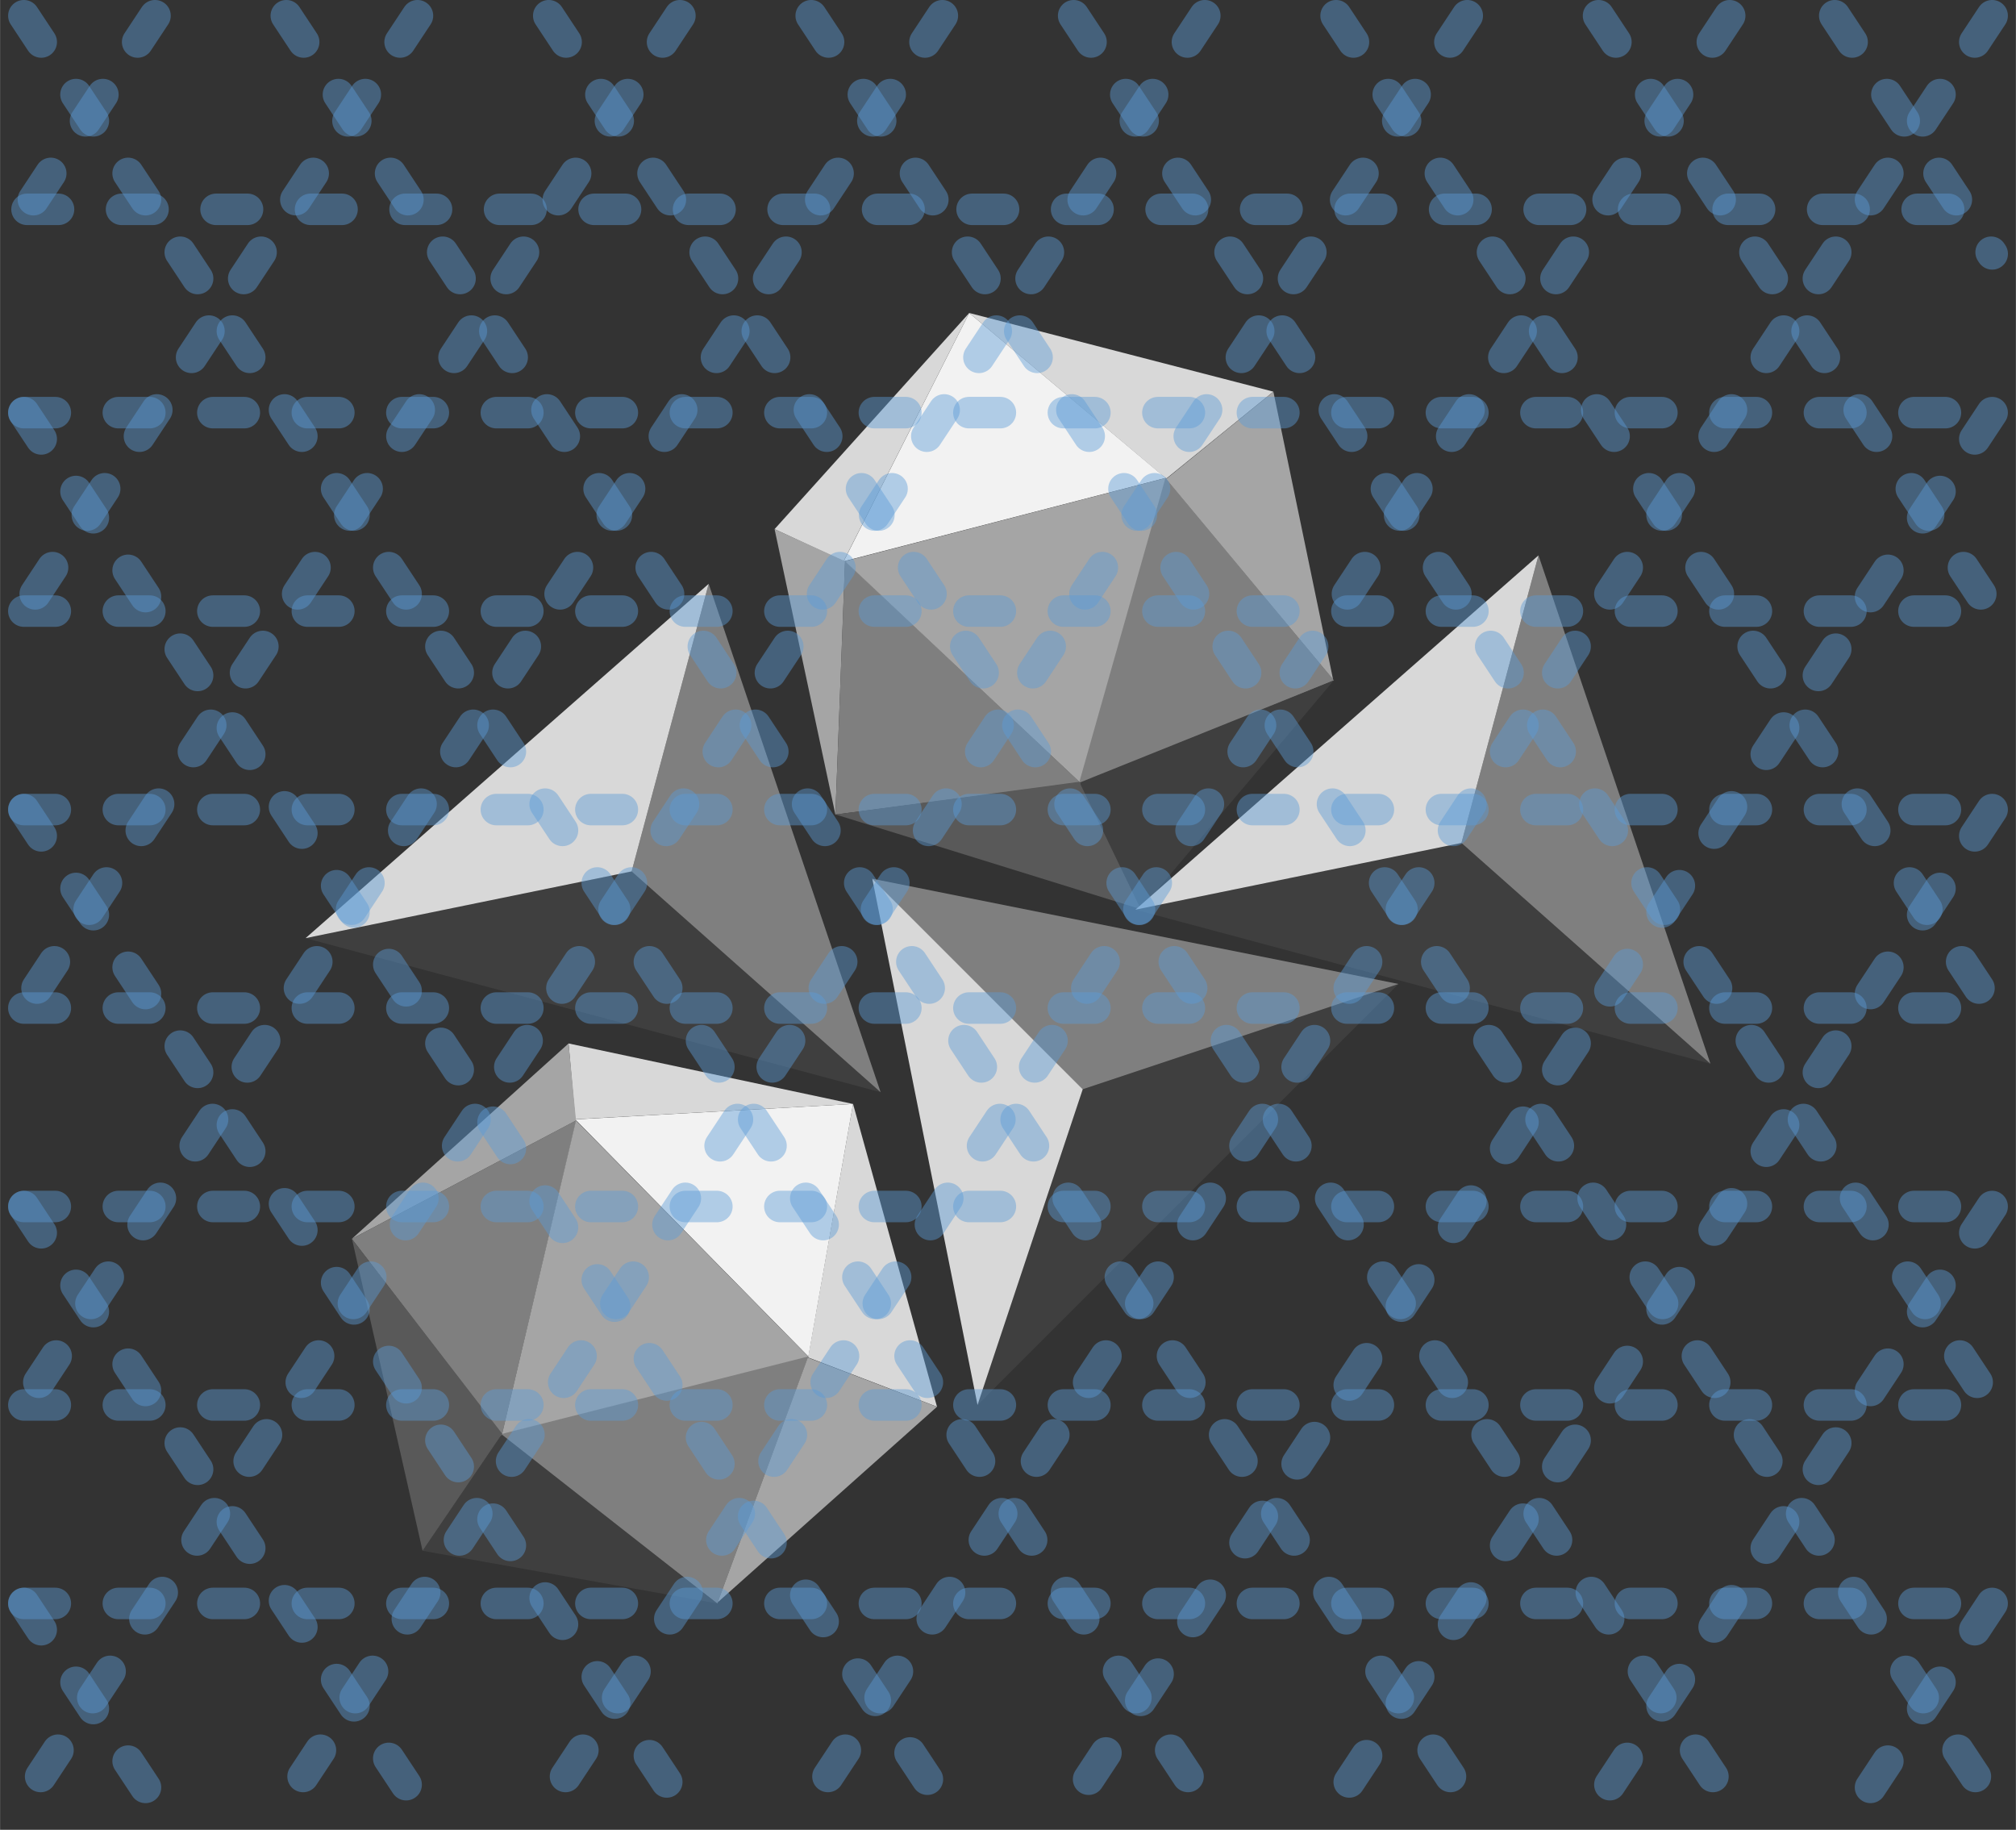 <?xml version="1.0"?>
 <!-- Generated by Microsoft Visio, SVG Export KeylonCodes.svg Page-1 --> <svg xmlns="http://www.w3.org/2000/svg" xmlns:xlink="http://www.w3.org/1999/xlink" xmlns:ev="http://www.w3.org/2001/xml-events" xmlns:v="http://schemas.microsoft.com/visio/2003/SVGExtensions/" width="2" height="1.815" viewBox="0 0 143.982 130.673" xml:space="preserve" color-interpolation-filters="sRGB" class="st11"><rect x="0" y="0" width="143.982" height="130.673" fill="#333333" stroke="none"/> <v:documentproperties v:langid="1033" v:metric="true" v:viewmarkup="false"></v:documentproperties> <style type="text/css">  .st1 {fill:#3f3f3f;stroke:none;stroke-width:0.25} .st2 {fill:#7f7f7f;stroke:none;stroke-width:0.25} .st3 {fill:#d8d8d8;stroke:none;stroke-width:0.25} .st4 {fill:#d8d8d8;stroke:none;stroke-width:0.75} .st5 {fill:#f2f2f2;stroke:none;stroke-width:0.75} .st6 {fill:#a5a5a5;stroke:none;stroke-width:0.75} .st7 {fill:#7f7f7f;stroke:none;stroke-width:0.75} .st8 {fill:#3f3f3f;stroke:none;stroke-width:0.75} .st9 {fill:#595959;stroke:none;stroke-width:0.75} .st10 {stroke:#5b9bd5;stroke-dasharray:2.25,4.5;stroke-linecap:round;stroke-linejoin:round;stroke-opacity:0.44;stroke-width:2.25} .st11 {fill:none;fill-rule:evenodd;font-size:12px;overflow:visible;stroke-linecap:square;stroke-miterlimit:3}  </style> <g v:mid="0" v:index="1" v:groupcontext="foregroundPage"> <title>Page-1</title> <v:pageproperties v:drawingscale="0.0393701" v:pagescale="0.0393701" v:drawingunits="24" v:shadowoffsetx="8.50394" v:shadowoffsety="-8.50394"></v:pageproperties> <v:layer v:name="Grid" v:index="0" v:snap="false" v:glue="false"></v:layer> <g id="group62-1" transform="translate(55.642,-59.222) rotate(15)" v:mid="62" v:groupcontext="group"> <title>Sheet.62</title> <g id="shape63-2" v:mid="63" v:groupcontext="shape"> <title>Triangle.354</title> <v:userdefs> <v:ud v:nameu="visVersion" v:val="VT0(15):26"></v:ud> </v:userdefs> <path d="M42.52 130.67 L21.26 120.04 L0 130.67 L42.52 130.67 Z" class="st1"></path> </g> <g id="shape64-4" v:mid="64" v:groupcontext="shape" transform="translate(21.26,-5.68434E-014)"> <title>Sheet.64</title> <path d="M0 120.04 L21.26 130.67 L0 98.78 L0 120.04 Z" class="st2"></path> </g> <g id="shape65-6" v:mid="65" v:groupcontext="shape" transform="translate(21.26,-5.68434E-014) scale(-1,1)"> <title>Sheet.65</title> <path d="M0 120.04 L21.26 130.67 L0 98.78 L0 120.04 Z" class="st3"></path> </g> </g> <g id="group66-8" transform="translate(28.995,-56.284) rotate(-15)" v:mid="66" v:groupcontext="group"> <title>Sheet.66</title> <g id="shape67-9" v:mid="67" v:groupcontext="shape" transform="translate(18.502,-29.234)"> <title>Sheet.67</title> <path d="M0 115.6 L10.53 130.67 L19.53 126.65 L0 115.6 Z" class="st4"></path> </g> <g id="shape68-11" v:mid="68" v:groupcontext="shape" transform="translate(5.252,-29.294)"> <title>Sheet.68</title> <path d="M23.75 130.67 L0 130.47 L13.25 115.66 L23.75 130.67 Z" class="st5"></path> </g> <g id="shape69-13" v:mid="69" v:groupcontext="shape" transform="translate(1.079,-29.501)"> <title>Sheet.69</title> <path d="M0 127.18 L4.17 130.67 L17.42 115.87 L0 127.18 Z" class="st4"></path> </g> <g id="shape70-15" v:mid="70" v:groupcontext="shape" transform="translate(8.99281E-015,-12.181)"> <title>Sheet.70</title> <path d="M0 130.67 L5.35 113.38 L1.08 109.86 L0 130.67 Z" class="st6"></path> </g> <g id="shape71-17" v:mid="71" v:groupcontext="shape" transform="translate(-7.99361E-015,-9.868)"> <title>Sheet.71</title> <path d="M17.47 130.67 L5.35 111.04 L0 128.36 L17.47 130.67 Z" class="st7"></path> </g> <g id="shape72-19" v:mid="72" v:groupcontext="shape" transform="translate(5.34,-9.868)"> <title>Sheet.72</title> <path d="M23.73 111.25 L12.13 130.67 L0 111.06 L23.73 111.25 Z" class="st6"></path> </g> <g id="shape73-21" v:mid="73" v:groupcontext="shape" transform="translate(17.314,-9.717)"> <title>Sheet.73</title> <path d="M19.56 128.17 L11.68 111.09 L0 130.67 L19.56 128.17 Z" class="st7"></path> </g> <g id="shape74-23" v:mid="74" v:groupcontext="shape" transform="translate(29.023,-12.299)"> <title>Sheet.74</title> <path d="M9.01 109.72 L7.81 130.67 L0 113.76 L9.01 109.72 Z" class="st6"></path> </g> <g id="shape75-25" v:mid="75" v:groupcontext="shape" transform="translate(17.445,0)"> <title>Sheet.75</title> <path d="M0 120.8 L1.88 130.67 L19.42 118.45 L0 120.8 Z" class="st8"></path> </g> <g id="shape76-27" v:mid="76" v:groupcontext="shape" transform="translate(0.013,0)"> <title>Sheet.76</title> <path d="M0 118.49 L19.31 130.67 L17.42 120.74 L0 118.49 Z" class="st9"></path> </g> </g> <g id="group77-29" transform="translate(-22.584,7.938) rotate(-45)" v:mid="77" v:groupcontext="group"> <title>Sheet.77</title> <g id="shape78-30" v:mid="78" v:groupcontext="shape"> <title>Triangle.354</title> <v:userdefs> <v:ud v:nameu="visVersion" v:val="VT0(15):26"></v:ud> </v:userdefs> <path d="M42.52 130.67 L21.26 120.04 L0 130.67 L42.52 130.67 Z" class="st1"></path> </g> <g id="shape79-32" v:mid="79" v:groupcontext="shape" transform="translate(21.26,-5.68434E-014)"> <title>Sheet.79</title> <path d="M0 120.04 L21.26 130.67 L0 98.78 L0 120.04 Z" class="st2"></path> </g> <g id="shape80-34" v:mid="80" v:groupcontext="shape" transform="translate(21.26,-5.68434E-014) scale(-1,1)"> <title>Sheet.80</title> <path d="M0 120.04 L21.26 130.67 L0 98.78 L0 120.04 Z" class="st3"></path> </g> </g> <g id="group81-36" transform="translate(108.911,4.685) rotate(45)" v:mid="81" v:groupcontext="group"> <title>Sheet.81</title> <g id="shape82-37" v:mid="82" v:groupcontext="shape" transform="translate(18.502,-29.234)"> <title>Sheet.82</title> <path d="M0 115.6 L10.53 130.67 L19.53 126.65 L0 115.6 Z" class="st4"></path> </g> <g id="shape83-39" v:mid="83" v:groupcontext="shape" transform="translate(5.252,-29.294)"> <title>Sheet.83</title> <path d="M23.75 130.67 L0 130.47 L13.25 115.66 L23.75 130.67 Z" class="st5"></path> </g> <g id="shape84-41" v:mid="84" v:groupcontext="shape" transform="translate(1.079,-29.501)"> <title>Sheet.84</title> <path d="M0 127.18 L4.17 130.67 L17.42 115.87 L0 127.18 Z" class="st4"></path> </g> <g id="shape85-43" v:mid="85" v:groupcontext="shape" transform="translate(8.99281E-015,-12.181)"> <title>Sheet.85</title> <path d="M0 130.67 L5.35 113.38 L1.08 109.86 L0 130.67 Z" class="st6"></path> </g> <g id="shape86-45" v:mid="86" v:groupcontext="shape" transform="translate(-7.99361E-015,-9.868)"> <title>Sheet.86</title> <path d="M17.47 130.67 L5.35 111.04 L0 128.36 L17.47 130.67 Z" class="st7"></path> </g> <g id="shape87-47" v:mid="87" v:groupcontext="shape" transform="translate(5.34,-9.868)"> <title>Sheet.87</title> <path d="M23.73 111.25 L12.13 130.67 L0 111.06 L23.73 111.25 Z" class="st6"></path> </g> <g id="shape88-49" v:mid="88" v:groupcontext="shape" transform="translate(17.314,-9.717)"> <title>Sheet.88</title> <path d="M19.56 128.17 L11.68 111.09 L0 130.67 L19.56 128.17 Z" class="st7"></path> </g> <g id="shape89-51" v:mid="89" v:groupcontext="shape" transform="translate(29.023,-12.299)"> <title>Sheet.89</title> <path d="M9.01 109.72 L7.81 130.67 L0 113.76 L9.01 109.72 Z" class="st6"></path> </g> <g id="shape90-53" v:mid="90" v:groupcontext="shape" transform="translate(17.445,0)"> <title>Sheet.90</title> <path d="M0 120.8 L1.88 130.67 L19.42 118.45 L0 120.8 Z" class="st8"></path> </g> <g id="shape91-55" v:mid="91" v:groupcontext="shape" transform="translate(0.013,0)"> <title>Sheet.91</title> <path d="M0 118.49 L19.31 130.67 L17.42 120.74 L0 118.49 Z" class="st9"></path> </g> </g> <g id="group92-57" transform="translate(114.911,-61.255) rotate(15)" v:mid="92" v:groupcontext="group"> <title>Sheet.92</title> <g id="shape93-58" v:mid="93" v:groupcontext="shape"> <title>Triangle.354</title> <v:userdefs> <v:ud v:nameu="visVersion" v:val="VT0(15):26"></v:ud> </v:userdefs> <path d="M42.52 130.67 L21.26 120.04 L0 130.67 L42.52 130.67 Z" class="st1"></path> </g> <g id="shape94-60" v:mid="94" v:groupcontext="shape" transform="translate(21.26,-5.68434E-014)"> <title>Sheet.94</title> <path d="M0 120.04 L21.26 130.67 L0 98.78 L0 120.04 Z" class="st2"></path> </g> <g id="shape95-62" v:mid="95" v:groupcontext="shape" transform="translate(21.26,-5.68434E-014) scale(-1,1)"> <title>Sheet.95</title> <path d="M0 120.04 L21.26 130.67 L0 98.78 L0 120.04 Z" class="st3"></path> </g> </g> <g id="group29-64" transform="translate(1.125,-1.125)" v:mid="29" v:groupcontext="group" v:layermember="0"> <title>Sheet.29</title> <g id="shape30-65" v:mid="30" v:groupcontext="shape" v:layermember="0" transform="translate(109.568,-69.828) rotate(56.524)"> <title>Sheet.30</title> <path d="M0 130.67 L153.96 130.67" class="st10"></path> </g> <g id="shape31-68" v:mid="31" v:groupcontext="shape" v:layermember="0" transform="translate(128.313,-69.828) rotate(56.524)"> <title>Sheet.31</title> <path d="M0 130.67 L153.96 130.67" class="st10"></path> </g> <g id="shape32-71" v:mid="32" v:groupcontext="shape" v:layermember="0" transform="translate(0.572,-100.077)"> <title>Sheet.32</title> <path d="M0 130.67 L140.59 130.67" class="st10"></path> </g> <g id="shape33-74" v:mid="33" v:groupcontext="shape" v:layermember="0" transform="translate(0.572,-85.904)"> <title>Sheet.33</title> <path d="M0 130.67 L140.59 130.67" class="st10"></path> </g> <g id="shape34-77" v:mid="34" v:groupcontext="shape" v:layermember="0" transform="translate(0.572,-71.73)"> <title>Sheet.34</title> <path d="M0 130.67 L140.59 130.67" class="st10"></path> </g> <g id="shape35-80" v:mid="35" v:groupcontext="shape" v:layermember="0" transform="translate(0.572,-57.557)"> <title>Sheet.35</title> <path d="M0 130.67 L140.59 130.67" class="st10"></path> </g> <g id="shape36-83" v:mid="36" v:groupcontext="shape" v:layermember="0" transform="translate(147.058,-69.828) rotate(56.524)"> <title>Sheet.36</title> <path d="M0 130.67 L153.96 130.67" class="st10"></path> </g> <g id="shape37-86" v:mid="37" v:groupcontext="shape" v:layermember="0" transform="translate(165.804,-69.828) rotate(56.524)"> <title>Sheet.37</title> <path d="M0 130.67 L153.96 130.67" class="st10"></path> </g> <g id="shape38-89" v:mid="38" v:groupcontext="shape" v:layermember="0" transform="translate(184.549,-69.828) rotate(56.524)"> <title>Sheet.38</title> <path d="M0 130.67 L118.94 130.67" class="st10"></path> </g> <g id="shape39-92" v:mid="39" v:groupcontext="shape" v:layermember="0" transform="translate(203.294,-69.828) rotate(56.524)"> <title>Sheet.39</title> <path d="M0 130.67 L84.96 130.67" class="st10"></path> </g> <g id="shape40-95" v:mid="40" v:groupcontext="shape" v:layermember="0" transform="translate(222.039,-69.828) rotate(56.524)"> <title>Sheet.40</title> <path d="M0 130.67 L50.98 130.67" class="st10"></path> </g> <g id="shape41-98" v:mid="41" v:groupcontext="shape" v:layermember="0" transform="translate(109.568,-41.482) rotate(56.524)"> <title>Sheet.41</title> <path d="M0 130.67 L119.98 130.67" class="st10"></path> </g> <g id="shape42-101" v:mid="42" v:groupcontext="shape" v:layermember="0" transform="translate(109.568,-13.135) rotate(56.524)"> <title>Sheet.42</title> <path d="M0 130.67 L86 130.67" class="st10"></path> </g> <g id="shape43-104" v:mid="43" v:groupcontext="shape" v:layermember="0" transform="translate(109.568,15.211) rotate(56.524)"> <title>Sheet.43</title> <path d="M0 130.67 L52.01 130.67" class="st10"></path> </g> <g id="shape44-107" v:mid="44" v:groupcontext="shape" v:layermember="0" transform="translate(32.164,-69.828) rotate(-56.524) scale(-1,1)"> <title>Sheet.44</title> <path d="M0 130.67 L153.96 130.67" class="st10"></path> </g> <g id="shape45-110" v:mid="45" v:groupcontext="shape" v:layermember="0" transform="translate(32.164,-41.482) rotate(-56.524) scale(-1,1)"> <title>Sheet.45</title> <path d="M0 130.67 L119.98 130.67" class="st10"></path> </g> <g id="shape46-113" v:mid="46" v:groupcontext="shape" v:layermember="0" transform="translate(13.419,-69.828) rotate(-56.524) scale(-1,1)"> <title>Sheet.46</title> <path d="M0 130.67 L153.96 130.67" class="st10"></path> </g> <g id="shape47-116" v:mid="47" v:groupcontext="shape" v:layermember="0" transform="translate(-5.326,-69.828) rotate(-56.524) scale(-1,1)"> <title>Sheet.47</title> <path d="M0 130.67 L153.96 130.67" class="st10"></path> </g> <g id="shape48-119" v:mid="48" v:groupcontext="shape" v:layermember="0" transform="translate(-24.071,-69.828) rotate(-56.524) scale(-1,1)"> <title>Sheet.48</title> <path d="M0 130.67 L153.96 130.67" class="st10"></path> </g> <g id="shape49-122" v:mid="49" v:groupcontext="shape" v:layermember="0" transform="translate(-42.817,-69.828) rotate(-56.524) scale(-1,1)"> <title>Sheet.49</title> <path d="M0 130.67 L118.94 130.67" class="st10"></path> </g> <g id="shape50-125" v:mid="50" v:groupcontext="shape" v:layermember="0" transform="translate(-61.562,-69.828) rotate(-56.524) scale(-1,1)"> <title>Sheet.50</title> <path d="M0 130.67 L84.96 130.67" class="st10"></path> </g> <g id="shape51-128" v:mid="51" v:groupcontext="shape" v:layermember="0" transform="translate(-80.307,-69.828) rotate(-56.524) scale(-1,1)"> <title>Sheet.51</title> <path d="M0 130.67 L50.98 130.67" class="st10"></path> </g> <g id="shape52-131" v:mid="52" v:groupcontext="shape" v:layermember="0" transform="translate(-99.052,-69.828) rotate(-56.524) scale(-1,1)"> <title>Sheet.52</title> <path d="M0 130.67 L16.58 130.67" class="st10"></path> </g> <g id="shape53-134" v:mid="53" v:groupcontext="shape" v:layermember="0" transform="translate(109.568,43.557) rotate(56.524)"> <title>Sheet.53</title> <path d="M0 130.67 L18.03 130.67" class="st10"></path> </g> <g id="shape54-137" v:mid="54" v:groupcontext="shape" v:layermember="0" transform="translate(0.572,-43.384)"> <title>Sheet.54</title> <path d="M0 130.67 L140.59 130.67" class="st10"></path> </g> <g id="shape55-140" v:mid="55" v:groupcontext="shape" v:layermember="0" transform="translate(0.572,-29.211)"> <title>Sheet.55</title> <path d="M0 130.67 L140.59 130.67" class="st10"></path> </g> <g id="shape56-143" v:mid="56" v:groupcontext="shape" v:layermember="0" transform="translate(0.572,-15.037)"> <title>Sheet.56</title> <path d="M0 130.67 L140.59 130.67" class="st10"></path> </g> <g id="shape57-146" v:mid="57" v:groupcontext="shape" v:layermember="0" transform="translate(0.8,-114.596)"> <title>Sheet.57</title> <path d="M0 130.67 L140.59 130.67" class="st10"></path> </g> <g id="shape58-149" v:mid="58" v:groupcontext="shape" v:layermember="0" transform="translate(32.164,-13.135) rotate(-56.524) scale(-1,1)"> <title>Sheet.58</title> <path d="M0 130.67 L84.96 130.67" class="st10"></path> </g> <g id="shape59-152" v:mid="59" v:groupcontext="shape" v:layermember="0" transform="translate(32.164,15.211) rotate(-56.524) scale(-1,1)"> <title>Sheet.59</title> <path d="M0 130.67 L50.98 130.67" class="st10"></path> </g> <g id="shape60-155" v:mid="60" v:groupcontext="shape" v:layermember="0" transform="translate(32.164,43.557) rotate(-56.524) scale(-1,1)"> <title>Sheet.60</title> <path d="M0 130.67 L16.99 130.67" class="st10"></path> </g> <g id="shape61-158" v:mid="61" v:groupcontext="shape" v:layermember="0" transform="translate(238.91,-69.828) rotate(56.524)"> <title>Sheet.61</title> <path d="M0 130.67 L20.39 130.67" class="st10"></path> </g> </g> </g> </svg> 